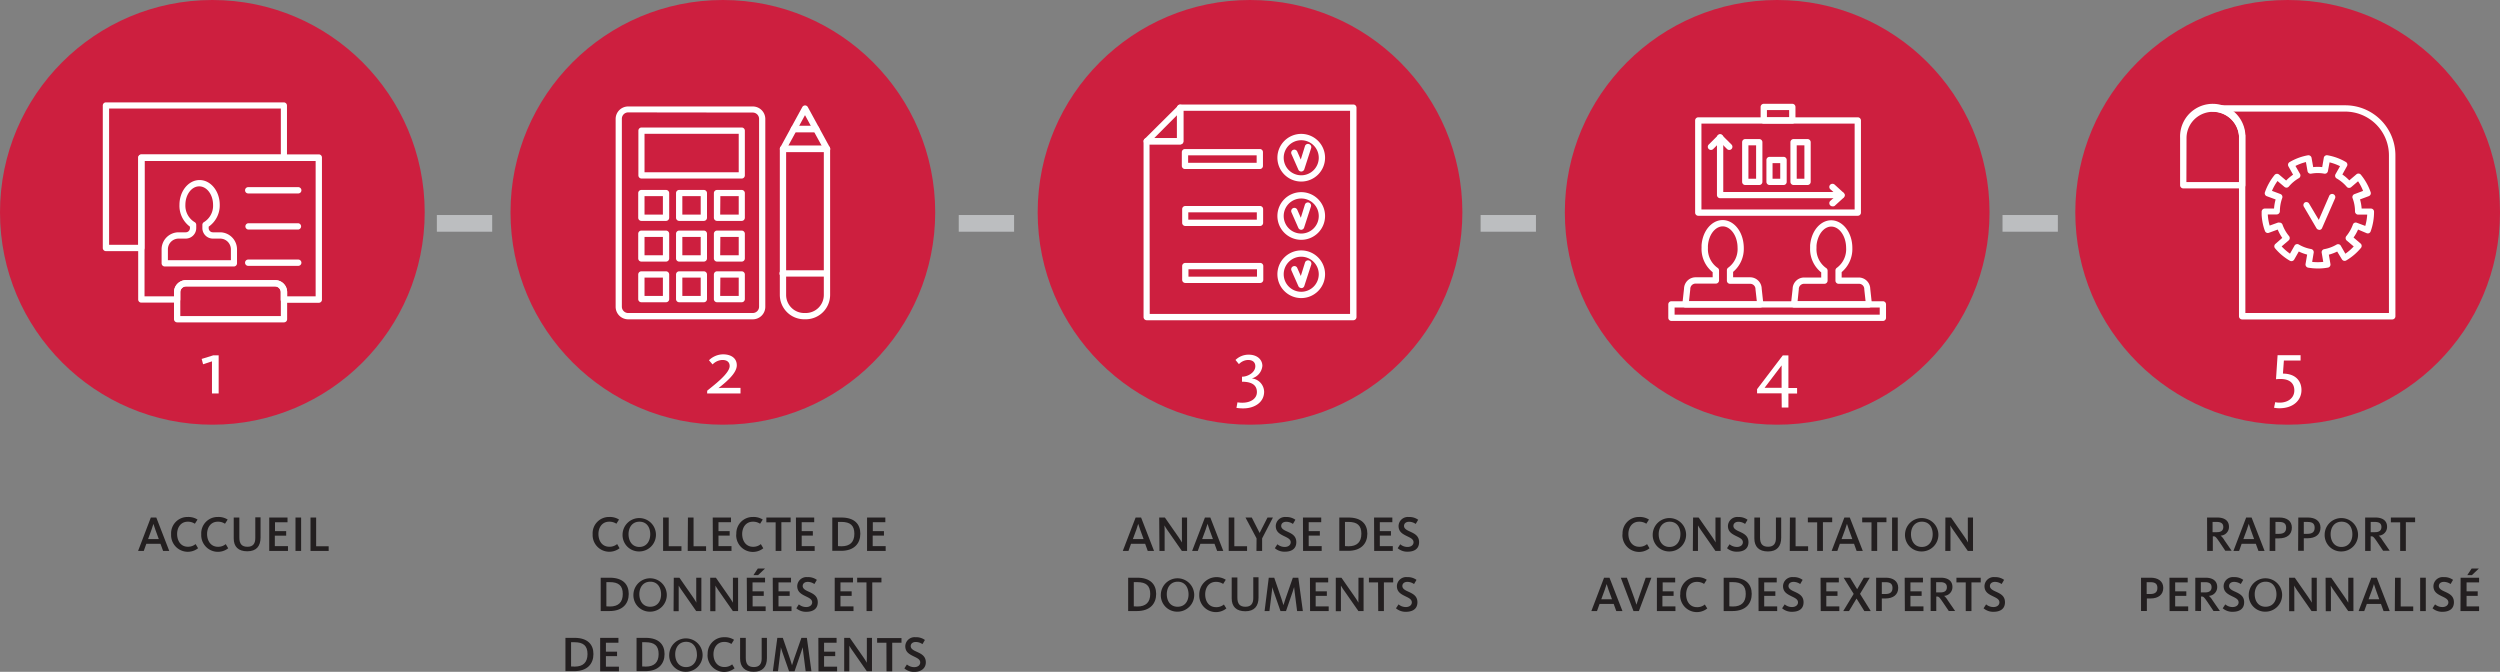 <?xml version="1.0" encoding="UTF-8"?>
<svg xmlns="http://www.w3.org/2000/svg" viewBox="0 0 599.01 160.96">
  <rect x="0" y="0" width="599.01" height="160.96" fill="#808080" stroke="none"/>
  <defs>
    <style>.cls-1{fill:#231f20;}.cls-2{fill:#cd1f3f;}.cls-3{fill:#fff;}.cls-4{fill:#bcbec0;}</style>
  </defs>
  <title>Stress-Test-Process-FR</title>
  <g id="Layer_2" data-name="Layer 2">
    <g id="Layer_1-2" data-name="Layer 1">
      <path class="cls-1" d="M36.14,124h1.31l3.1,8H39.08l-.63-1.71H35.06L34.45,132H33.09Zm1.91,5.17-.83-2.27c-.24-.68-.36-1.11-.46-1.38h0c-.09.28-.22.75-.45,1.38l-.83,2.27Z"></path>
      <path class="cls-1" d="M41,128a3.92,3.92,0,0,1,4-4.13,4.08,4.08,0,0,1,2.33.62l-.64,1A3,3,0,0,0,45,125c-1.68,0-2.56,1.37-2.56,2.95S43.28,131,45,131a2.82,2.82,0,0,0,1.87-.64l.59,1A4,4,0,0,1,41,128Z"></path>
      <path class="cls-1" d="M48.22,128a3.92,3.92,0,0,1,4-4.13,4,4,0,0,1,2.33.62l-.64,1a3,3,0,0,0-1.72-.49c-1.68,0-2.57,1.37-2.57,2.95s.85,3.06,2.6,3.06a2.8,2.8,0,0,0,1.87-.64l.59,1A4,4,0,0,1,48.22,128Z"></path>
      <path class="cls-1" d="M56,129v-5h1.35v4.81c0,1.49.58,2.2,1.95,2.2s1.87-.82,1.87-2.06v-5h1.26v4.84c0,2.07-1,3.3-3.17,3.3S56,131,56,129Z"></path>
      <path class="cls-1" d="M64.51,124h4.38v1.13h-3v2.14h2.68v1.08H65.85v2.51H69V132H64.51Z"></path>
      <path class="cls-1" d="M70.8,124h1.35v8H70.8Z"></path>
      <path class="cls-1" d="M74.4,124h1.35v6.89h3V132H74.4Z"></path>
      <path class="cls-1" d="M142,128a3.91,3.91,0,0,1,4-4.13,4,4,0,0,1,2.32.62l-.63,1a3,3,0,0,0-1.73-.49c-1.68,0-2.57,1.37-2.57,2.95S144.22,131,146,131a2.84,2.84,0,0,0,1.87-.64l.58,1A4,4,0,0,1,142,128Z"></path>
      <path class="cls-1" d="M149.17,128a4,4,0,1,1,4.05,4.13A3.93,3.93,0,0,1,149.17,128Zm6.63,0c0-1.63-.84-3-2.58-3s-2.62,1.38-2.62,3,.86,3.05,2.59,3.05S155.8,129.65,155.8,128Z"></path>
      <path class="cls-1" d="M158.88,124h1.35v6.88h3.05V132h-4.4Z"></path>
      <path class="cls-1" d="M164.83,124h1.35v6.88h3V132h-4.4Z"></path>
      <path class="cls-1" d="M170.77,124h4.38v1.12h-3v2.14h2.68v1.08h-2.68v2.52h3.12V132h-4.46Z"></path>
      <path class="cls-1" d="M176.43,128a3.92,3.92,0,0,1,4-4.13,4.05,4.05,0,0,1,2.33.62l-.64,1a3,3,0,0,0-1.72-.49c-1.68,0-2.57,1.37-2.57,2.95s.85,3.06,2.6,3.06a2.8,2.8,0,0,0,1.87-.64l.59,1a4,4,0,0,1-6.49-3.32Z"></path>
      <path class="cls-1" d="M185.85,125.15h-2.23V124h5.82v1.12h-2.22V132h-1.37Z"></path>
      <path class="cls-1" d="M190.71,124h4.38v1.12h-3v2.14h2.67v1.08h-2.67v2.52h3.11V132h-4.46Z"></path>
      <path class="cls-1" d="M199.42,124h2.17c3.15,0,4.55,1.58,4.55,3.88s-1.43,4.1-4.61,4.1h-2.11Zm2.22,6.89c2,0,3.07-1,3.07-3s-1-2.84-3.13-2.84h-.8v5.8Z"></path>
      <path class="cls-1" d="M207.75,124h4.38v1.12h-3v2.14h2.67v1.08H209.1v2.52h3.11V132h-4.46Z"></path>
      <path class="cls-1" d="M143.93,138.42h2.17c3.14,0,4.55,1.59,4.55,3.89s-1.43,4.1-4.61,4.1h-2.11Zm2.22,6.9c2,0,3.07-1,3.07-3s-1-2.84-3.13-2.84h-.8v5.8Z"></path>
      <path class="cls-1" d="M151.77,142.43a4,4,0,1,1,4,4.13A3.93,3.93,0,0,1,151.77,142.43Zm6.63,0c0-1.63-.84-3.05-2.58-3.05s-2.63,1.38-2.63,3,.87,3,2.59,3S158.4,144.05,158.4,142.43Z"></path>
      <path class="cls-1" d="M161.44,138.42h1.35l3.28,4.71c.43.62.69,1.09.8,1.27h0a10.64,10.64,0,0,1-.05-1.18v-4.8h1.23v8h-1.24l-3.48-5c-.35-.48-.59-.92-.71-1.11h0c0,.12,0,.52,0,1v5.14h-1.23Z"></path>
      <path class="cls-1" d="M170.17,138.42h1.36l3.27,4.71c.44.62.7,1.09.81,1.27h0c0-.13,0-.58,0-1.18v-4.8h1.24v8h-1.25l-3.48-5c-.34-.48-.58-.92-.7-1.11h0c0,.12,0,.52,0,1v5.14h-1.24Z"></path>
      <path class="cls-1" d="M178.93,138.42h4.38v1.13h-3v2.14H183v1.08h-2.67v2.52h3.12v1.12h-4.47Zm2.64-2.19h1.73l-1.66,1.57h-1.11Z"></path>
      <path class="cls-1" d="M185.15,138.42h4.38v1.13h-3v2.14h2.68v1.08h-2.68v2.52h3.12v1.12h-4.46Z"></path>
      <path class="cls-1" d="M190.8,145.75l.61-.94a2.73,2.73,0,0,0,1.77.64c.88,0,1.42-.51,1.42-1.11,0-.83-.87-1.12-1.79-1.59s-1.79-1-1.79-2.33a2.23,2.23,0,0,1,2.47-2.14,3.51,3.51,0,0,1,2.23.66l-.59,1a2.8,2.8,0,0,0-1.59-.52c-.72,0-1.21.38-1.21,1s.63,1,1.45,1.35c1.05.49,2.16,1,2.16,2.54s-1.08,2.28-2.76,2.28A3.54,3.54,0,0,1,190.8,145.75Z"></path>
      <path class="cls-1" d="M200,138.42h4.38v1.13h-3v2.14h2.68v1.08h-2.68v2.52h3.12v1.12H200Z"></path>
      <path class="cls-1" d="M207.61,139.55h-2.23v-1.13h5.82v1.13H209v6.86h-1.37Z"></path>
      <path class="cls-1" d="M135.48,152.83h2.17c3.14,0,4.54,1.58,4.54,3.88s-1.42,4.1-4.6,4.1h-2.11Zm2.22,6.89c2,0,3.07-1,3.07-3s-1-2.84-3.13-2.84h-.81v5.8Z"></path>
      <path class="cls-1" d="M143.8,152.83h4.38V154h-3v2.14h2.67v1.08h-2.67v2.52h3.12v1.12H143.8Z"></path>
      <path class="cls-1" d="M152.52,152.83h2.17c3.14,0,4.54,1.58,4.54,3.88s-1.42,4.1-4.6,4.1h-2.11Zm2.21,6.89c2,0,3.08-1,3.08-3s-1-2.84-3.14-2.84h-.8v5.8Z"></path>
      <path class="cls-1" d="M160.35,156.83a4,4,0,1,1,4.06,4.13A3.93,3.93,0,0,1,160.35,156.83Zm6.63,0c0-1.63-.84-3.05-2.57-3.05s-2.63,1.38-2.63,3,.86,3.06,2.59,3.06S167,158.45,167,156.83Z"></path>
      <path class="cls-1" d="M169.56,156.81a3.91,3.91,0,0,1,4-4.13,4,4,0,0,1,2.32.62l-.63,1a3,3,0,0,0-1.73-.49c-1.68,0-2.57,1.37-2.57,2.95s.85,3.06,2.61,3.06a2.82,2.82,0,0,0,1.87-.64l.58.95a4,4,0,0,1-6.48-3.32Z"></path>
      <path class="cls-1" d="M177.33,157.77v-4.94h1.36v4.8c0,1.49.57,2.2,1.94,2.2s1.87-.82,1.87-2.06v-4.94h1.26v4.83c0,2.07-1,3.3-3.17,3.3S177.33,159.76,177.33,157.77Z"></path>
      <path class="cls-1" d="M186.25,152.83h1.31l1.77,5.15c.2.61.35,1.09.44,1.42h0c.09-.31.24-.81.45-1.42l1.8-5.15h1.31l1.09,8h-1.38l-.59-4.61c-.07-.58-.12-.95-.13-1.14h0c-.06.21-.17.6-.35,1.12l-1.59,4.63h-1.32l-1.62-4.63c-.17-.51-.29-.91-.36-1.12h0c0,.22,0,.62-.1,1.16l-.57,4.59h-1.23Z"></path>
      <path class="cls-1" d="M196.08,152.83h4.37V154h-3v2.14h2.67v1.08h-2.67v2.52h3.12v1.12h-4.46Z"></path>
      <path class="cls-1" d="M202.27,152.83h1.35l3.28,4.7c.43.62.69,1.09.8,1.27h0a10.64,10.64,0,0,1,0-1.18v-4.79h1.23v8h-1.24l-3.48-5c-.35-.48-.59-.92-.71-1.11h0c0,.12,0,.52,0,1v5.14h-1.23Z"></path>
      <path class="cls-1" d="M212.39,154h-2.23v-1.12H216V154h-2.22v6.86h-1.37Z"></path>
      <path class="cls-1" d="M216.69,160.15l.61-.94a2.73,2.73,0,0,0,1.77.64c.88,0,1.42-.51,1.42-1.11,0-.83-.87-1.12-1.8-1.59s-1.78-1-1.78-2.33a2.23,2.23,0,0,1,2.47-2.14,3.51,3.51,0,0,1,2.23.66l-.59,1a2.8,2.8,0,0,0-1.59-.52c-.72,0-1.22.38-1.22,1s.64,1,1.46,1.35c1.05.49,2.16,1,2.16,2.54,0,1.36-1.08,2.28-2.76,2.28A3.54,3.54,0,0,1,216.69,160.15Z"></path>
      <path class="cls-1" d="M272.1,124h1.31l3.1,8H275l-.62-1.71H271l-.61,1.71h-1.36Zm1.91,5.16-.83-2.27c-.24-.68-.36-1.11-.46-1.38h0c-.08.28-.22.75-.44,1.38l-.84,2.27Z"></path>
      <path class="cls-1" d="M277.75,124h1.36l3.27,4.7c.43.62.7,1.09.81,1.27h0c0-.13,0-.58,0-1.18V124h1.24v8h-1.25l-3.48-5c-.34-.48-.59-.92-.7-1.11h0c0,.12.05.52.05,1V132h-1.24Z"></path>
      <path class="cls-1" d="M288.71,124H290l3.1,8h-1.47L291,130.3h-3.39L287,132h-1.36Zm1.91,5.16-.83-2.27c-.24-.68-.36-1.11-.46-1.38h0c-.09.28-.22.75-.45,1.38l-.84,2.27Z"></path>
      <path class="cls-1" d="M294.4,124h1.35v6.88h3.05V132h-4.4Z"></path>
      <path class="cls-1" d="M301.08,129l-2.66-5h1.51l1.88,3.7h0l1.89-3.7H305l-2.59,5v3h-1.36Z"></path>
      <path class="cls-1" d="M305.46,131.35l.61-.94a2.73,2.73,0,0,0,1.77.64c.88,0,1.42-.51,1.42-1.11,0-.83-.87-1.12-1.8-1.59s-1.78-1-1.78-2.33a2.23,2.23,0,0,1,2.47-2.14,3.54,3.54,0,0,1,2.23.66l-.59,1a2.8,2.8,0,0,0-1.59-.52c-.72,0-1.22.38-1.22,1s.64,1,1.46,1.35c1.05.49,2.16,1,2.16,2.54s-1.08,2.28-2.76,2.28A3.54,3.54,0,0,1,305.46,131.35Z"></path>
      <path class="cls-1" d="M312.19,124h4.38v1.12h-3v2.14h2.67v1.08h-2.67v2.52h3.11V132h-4.46Z"></path>
      <path class="cls-1" d="M320.9,124h2.18c3.14,0,4.54,1.58,4.54,3.88s-1.43,4.1-4.6,4.1H320.9Zm2.22,6.89c2,0,3.07-1,3.07-3s-1-2.84-3.13-2.84h-.8v5.8Z"></path>
      <path class="cls-1" d="M329.23,124h4.38v1.12h-3v2.14h2.67v1.08h-2.67v2.52h3.11V132h-4.46Z"></path>
      <path class="cls-1" d="M334.89,131.35l.61-.94a2.69,2.69,0,0,0,1.76.64c.89,0,1.43-.51,1.43-1.11,0-.83-.88-1.12-1.8-1.59s-1.79-1-1.79-2.33a2.23,2.23,0,0,1,2.47-2.14,3.51,3.51,0,0,1,2.23.66l-.59,1a2.78,2.78,0,0,0-1.59-.52c-.72,0-1.21.38-1.21,1s.63,1,1.45,1.35c1.05.49,2.16,1,2.16,2.54s-1.08,2.28-2.76,2.28A3.51,3.51,0,0,1,334.89,131.35Z"></path>
      <path class="cls-1" d="M270.31,138.42h2.17c3.14,0,4.54,1.59,4.54,3.89s-1.42,4.1-4.6,4.1h-2.11Zm2.22,6.9c2,0,3.07-1,3.07-3s-1-2.84-3.13-2.84h-.81v5.8Z"></path>
      <path class="cls-1" d="M278.14,142.43a4,4,0,1,1,4.06,4.13A3.93,3.93,0,0,1,278.14,142.43Zm6.64,0c0-1.63-.84-3.05-2.58-3.05s-2.63,1.38-2.63,3,.86,3,2.59,3S284.78,144.05,284.78,142.43Z"></path>
      <path class="cls-1" d="M287.35,142.41a4.15,4.15,0,0,1,6.35-3.5l-.63,1a3,3,0,0,0-1.73-.49c-1.68,0-2.57,1.37-2.57,3s.86,3.06,2.61,3.06a2.82,2.82,0,0,0,1.87-.64l.59.95a4,4,0,0,1-6.49-3.32Z"></path>
      <path class="cls-1" d="M295.12,143.37v-5h1.36v4.81c0,1.49.57,2.2,1.94,2.2s1.87-.82,1.87-2.06v-5h1.26v4.84c0,2.07-1,3.3-3.16,3.3S295.12,145.36,295.12,143.37Z"></path>
      <path class="cls-1" d="M304,138.42h1.31l1.77,5.16c.2.61.35,1.09.44,1.42h0c.1-.31.24-.81.45-1.42l1.8-5.16h1.31l1.09,8h-1.38l-.59-4.62c-.07-.57-.11-.94-.13-1.13h0c-.06.21-.17.6-.35,1.12l-1.59,4.63h-1.32l-1.62-4.63c-.17-.51-.29-.91-.36-1.12h0c0,.22,0,.62-.1,1.16l-.57,4.59H303Z"></path>
      <path class="cls-1" d="M313.87,138.42h4.37v1.13h-3v2.14h2.68v1.08h-2.68v2.52h3.12v1.12h-4.46Z"></path>
      <path class="cls-1" d="M320.06,138.42h1.35l3.28,4.71c.43.62.69,1.09.8,1.27h0a10.64,10.64,0,0,1,0-1.18v-4.8h1.23v8h-1.24l-3.48-5c-.35-.48-.59-.92-.71-1.11h0c0,.12,0,.52,0,1v5.14h-1.23Z"></path>
      <path class="cls-1" d="M330.19,139.55H328v-1.13h5.81v1.13h-2.22v6.86h-1.36Z"></path>
      <path class="cls-1" d="M334.48,145.75l.62-.94a2.67,2.67,0,0,0,1.76.64c.89,0,1.42-.51,1.42-1.11,0-.83-.87-1.12-1.79-1.59s-1.79-1-1.79-2.33a2.23,2.23,0,0,1,2.47-2.14,3.51,3.51,0,0,1,2.23.66l-.59,1a2.8,2.8,0,0,0-1.59-.52c-.72,0-1.21.38-1.21,1s.63,1,1.45,1.35c1.05.49,2.16,1,2.16,2.54s-1.08,2.28-2.76,2.28A3.54,3.54,0,0,1,334.48,145.75Z"></path>
      <path class="cls-1" d="M388.77,128a3.92,3.92,0,0,1,4-4.13,4.05,4.05,0,0,1,2.33.62l-.64,1a3,3,0,0,0-1.73-.49c-1.67,0-2.56,1.37-2.56,2.95s.85,3.06,2.6,3.06a2.82,2.82,0,0,0,1.87-.64l.59,1a4,4,0,0,1-6.49-3.32Z"></path>
      <path class="cls-1" d="M396,128a4,4,0,1,1,4.06,4.13A3.93,3.93,0,0,1,396,128Zm6.64,0c0-1.63-.84-3-2.58-3s-2.63,1.38-2.63,3,.86,3.05,2.59,3.05S402.63,129.65,402.63,128Z"></path>
      <path class="cls-1" d="M405.67,124H407l3.28,4.7c.43.62.69,1.09.8,1.27h0c0-.13-.05-.58-.05-1.18V124h1.24v8h-1.25l-3.48-5c-.34-.48-.58-.92-.7-1.11h0c0,.12,0,.52,0,1V132h-1.23Z"></path>
      <path class="cls-1" d="M413.8,131.35l.61-.94a2.73,2.73,0,0,0,1.77.64c.88,0,1.42-.51,1.42-1.11,0-.83-.87-1.12-1.79-1.59s-1.79-1-1.79-2.33a2.23,2.23,0,0,1,2.47-2.14,3.51,3.51,0,0,1,2.23.66l-.59,1a2.8,2.8,0,0,0-1.59-.52c-.72,0-1.21.38-1.21,1s.63,1,1.45,1.35c1.05.49,2.16,1,2.16,2.54s-1.08,2.28-2.76,2.28A3.54,3.54,0,0,1,413.8,131.35Z"></path>
      <path class="cls-1" d="M420.35,129V124h1.36v4.8c0,1.49.57,2.2,1.94,2.2s1.87-.82,1.87-2.06V124h1.26v4.83c0,2.07-1,3.3-3.16,3.3S420.35,131,420.35,129Z"></path>
      <path class="cls-1" d="M428.87,124h1.36v6.88h3V132h-4.4Z"></path>
      <path class="cls-1" d="M435.4,125.15h-2.23V124H439v1.12h-2.22V132H435.4Z"></path>
      <path class="cls-1" d="M441.92,124h1.3l3.11,8h-1.48l-.62-1.71h-3.39l-.61,1.71h-1.36Zm1.9,5.16-.82-2.27c-.24-.68-.36-1.11-.46-1.38h0c-.09.28-.22.75-.45,1.38l-.84,2.27Z"></path>
      <path class="cls-1" d="M448.42,125.15h-2.23V124H452v1.12h-2.22V132h-1.37Z"></path>
      <path class="cls-1" d="M453.35,124h1.36v8h-1.36Z"></path>
      <path class="cls-1" d="M456.45,128a4,4,0,1,1,4.05,4.13A3.93,3.93,0,0,1,456.45,128Zm6.63,0c0-1.63-.84-3-2.58-3s-2.62,1.38-2.62,3,.86,3.05,2.59,3.05S463.08,129.65,463.08,128Z"></path>
      <path class="cls-1" d="M466.12,124h1.36l3.27,4.7c.43.62.7,1.09.8,1.27h0c0-.13-.05-.58-.05-1.18V124h1.24v8h-1.25L468,127c-.35-.48-.59-.92-.71-1.11h0c0,.12.05.52.05,1V132h-1.24Z"></path>
      <path class="cls-1" d="M384.34,138.42h1.3l3.11,8h-1.48l-.62-1.71h-3.39l-.62,1.71h-1.35Zm1.9,5.17-.83-2.27c-.24-.68-.35-1.11-.45-1.38h0c-.09.28-.22.75-.45,1.38l-.84,2.27Z"></path>
      <path class="cls-1" d="M388.35,138.42h1.46l1.85,5.11c.21.63.37,1.18.44,1.36h0c.06-.19.22-.74.44-1.36l1.78-5.11h1.36l-3,8h-1.29Z"></path>
      <path class="cls-1" d="M397,138.42h4.38v1.13h-3v2.14H401v1.08h-2.68v2.52h3.12v1.12H397Z"></path>
      <path class="cls-1" d="M402.61,142.41a3.92,3.92,0,0,1,4-4.13,4,4,0,0,1,2.33.63l-.64,1a3,3,0,0,0-1.72-.49c-1.68,0-2.57,1.37-2.57,3s.85,3.06,2.6,3.06a2.8,2.8,0,0,0,1.87-.64l.59.95a4,4,0,0,1-6.49-3.32Z"></path>
      <path class="cls-1" d="M413,138.42h2.18c3.14,0,4.54,1.59,4.54,3.89s-1.43,4.1-4.61,4.1H413Zm2.22,6.9c2,0,3.07-1,3.07-3s-1-2.84-3.13-2.84h-.8v5.8Z"></path>
      <path class="cls-1" d="M421.33,138.42h4.38v1.13h-3v2.14h2.67v1.08h-2.67v2.52h3.11v1.12h-4.46Z"></path>
      <path class="cls-1" d="M427,145.75l.62-.94a2.69,2.69,0,0,0,1.76.64c.89,0,1.43-.51,1.43-1.11,0-.83-.88-1.12-1.8-1.59s-1.79-1-1.79-2.33a2.23,2.23,0,0,1,2.47-2.14,3.51,3.51,0,0,1,2.23.66l-.59,1a2.8,2.8,0,0,0-1.59-.52c-.72,0-1.21.38-1.21,1s.63,1,1.45,1.35c1.05.49,2.16,1,2.16,2.54s-1.08,2.28-2.76,2.28A3.56,3.56,0,0,1,427,145.75Z"></path>
      <path class="cls-1" d="M436.21,138.42h4.38v1.13h-3v2.14h2.68v1.08h-2.68v2.52h3.12v1.12h-4.46Z"></path>
      <path class="cls-1" d="M444.15,142.3l-2.41-3.88h1.55l1.69,2.76,1.6-2.76H448l-2.33,3.87,2.57,4.12h-1.54l-1.87-3-1.8,3h-1.38Z"></path>
      <path class="cls-1" d="M449.53,138.42h2.34c1.68,0,2.95.8,2.95,2.43s-1.18,2.55-3.11,2.55h-.82v3h-1.36Zm2.2,3.91c1.21,0,1.72-.49,1.72-1.45s-.48-1.39-1.69-1.39h-.87v2.84Z"></path>
      <path class="cls-1" d="M456.37,138.42h4.38v1.13h-3v2.14h2.68v1.08h-2.68v2.52h3.12v1.12h-4.46Z"></path>
      <path class="cls-1" d="M462.59,138.42H465c1.78,0,2.81.8,2.81,2.22a2.09,2.09,0,0,1-2,2.13v0a4,4,0,0,1,.89,1.08l1.75,2.54h-1.52l-1.53-2.26c-.76-1.11-.89-1.2-1.35-1.2h-.11v3.46h-1.35Zm2.4,3.52c1,0,1.49-.44,1.49-1.24s-.49-1.21-1.57-1.21h-1v2.45Z"></path>
      <path class="cls-1" d="M471,139.55h-2.23v-1.13h5.82v1.13h-2.22v6.86H471Z"></path>
      <path class="cls-1" d="M475.27,145.75l.61-.94a2.73,2.73,0,0,0,1.77.64c.88,0,1.42-.51,1.42-1.11,0-.83-.87-1.12-1.8-1.59s-1.78-1-1.78-2.33a2.23,2.23,0,0,1,2.47-2.14,3.54,3.54,0,0,1,2.23.66l-.59,1a2.83,2.83,0,0,0-1.59-.52c-.72,0-1.22.38-1.22,1s.64,1,1.46,1.35c1.05.49,2.15,1,2.15,2.54s-1.08,2.28-2.75,2.28A3.54,3.54,0,0,1,475.27,145.75Z"></path>
      <path class="cls-1" d="M528.82,124h2.44c1.78,0,2.81.79,2.81,2.21a2.08,2.08,0,0,1-2,2.13v0a4,4,0,0,1,.89,1.08l1.75,2.54h-1.52l-1.52-2.26c-.77-1.11-.9-1.2-1.36-1.2h-.11V132h-1.35Zm2.4,3.51c1,0,1.49-.44,1.49-1.24s-.49-1.21-1.57-1.21h-1v2.45Z"></path>
      <path class="cls-1" d="M538.19,124h1.3l3.11,8h-1.47l-.63-1.71h-3.39L536.5,132h-1.36Zm1.9,5.16-.82-2.27c-.24-.68-.36-1.11-.46-1.38h0c-.09.28-.22.75-.45,1.38l-.84,2.27Z"></path>
      <path class="cls-1" d="M543.85,124h2.34c1.68,0,2.95.79,2.95,2.42S548,129,546,129h-.83v3h-1.36Zm2.2,3.91c1.21,0,1.72-.5,1.72-1.46s-.48-1.39-1.69-1.39h-.87v2.85Z"></path>
      <path class="cls-1" d="M550.68,124H553c1.68,0,3,.79,3,2.42s-1.18,2.55-3.11,2.55H552v3h-1.36Zm2.19,3.91c1.22,0,1.73-.5,1.73-1.46s-.48-1.39-1.69-1.39H552v2.85Z"></path>
      <path class="cls-1" d="M557,128a4,4,0,1,1,4.06,4.13A3.93,3.93,0,0,1,557,128Zm6.64,0c0-1.63-.84-3-2.58-3s-2.63,1.38-2.63,3,.86,3.05,2.59,3.05S563.64,129.65,563.64,128Z"></path>
      <path class="cls-1" d="M566.7,124h2.45c1.77,0,2.8.79,2.8,2.21a2.08,2.08,0,0,1-2,2.13v0a4,4,0,0,1,.88,1.08l1.75,2.54H571l-1.52-2.26c-.77-1.11-.9-1.2-1.36-1.2h-.1V132H566.7Zm2.4,3.51c1,0,1.5-.44,1.5-1.24s-.49-1.21-1.57-1.21h-1v2.45Z"></path>
      <path class="cls-1" d="M575.09,125.15h-2.23V124h5.81v1.12h-2.22V132h-1.36Z"></path>
      <path class="cls-1" d="M513,138.42h2.33c1.68,0,3,.8,3,2.43s-1.17,2.55-3.1,2.55h-.83v3H513Zm2.19,3.91c1.21,0,1.73-.49,1.73-1.45s-.48-1.39-1.69-1.39h-.88v2.84Z"></path>
      <path class="cls-1" d="M519.81,138.42h4.37v1.13h-3v2.14h2.67v1.08h-2.67v2.52h3.12v1.12h-4.46Z"></path>
      <path class="cls-1" d="M526,138.42h2.45c1.77,0,2.8.8,2.8,2.22a2.09,2.09,0,0,1-2,2.13v0a4.16,4.16,0,0,1,.89,1.08l1.75,2.54h-1.53l-1.52-2.26c-.77-1.11-.9-1.2-1.36-1.2h-.1v3.46H526Zm2.4,3.52c1,0,1.5-.44,1.5-1.24s-.49-1.21-1.57-1.21h-1v2.45Z"></path>
      <path class="cls-1" d="M532.57,145.75l.62-.94a2.67,2.67,0,0,0,1.76.64c.89,0,1.43-.51,1.43-1.11,0-.83-.88-1.12-1.8-1.59s-1.79-1-1.79-2.33a2.23,2.23,0,0,1,2.47-2.14,3.51,3.51,0,0,1,2.23.66l-.59,1a2.8,2.8,0,0,0-1.59-.52c-.72,0-1.21.38-1.21,1s.63,1,1.45,1.35c1.05.49,2.16,1,2.16,2.54s-1.08,2.28-2.76,2.28A3.56,3.56,0,0,1,532.57,145.75Z"></path>
      <path class="cls-1" d="M538.81,142.43a4,4,0,1,1,4.06,4.13A3.93,3.93,0,0,1,538.81,142.43Zm6.64,0c0-1.63-.84-3.05-2.58-3.05s-2.63,1.38-2.63,3,.86,3,2.59,3S545.45,144.05,545.45,142.43Z"></path>
      <path class="cls-1" d="M548.48,138.42h1.36l3.27,4.71c.44.62.7,1.09.81,1.27h0c0-.13-.05-.58-.05-1.18v-4.8h1.24v8h-1.25l-3.48-5c-.34-.48-.58-.92-.7-1.11h0c0,.12.05.52.05,1v5.14h-1.24Z"></path>
      <path class="cls-1" d="M557.22,138.42h1.36l3.27,4.71c.43.62.7,1.09.8,1.27h0c0-.13,0-.58,0-1.18v-4.8h1.24v8h-1.25l-3.48-5c-.35-.48-.59-.92-.71-1.11h0c0,.12.05.52.05,1v5.14h-1.24Z"></path>
      <path class="cls-1" d="M568.18,138.42h1.3l3.11,8h-1.48l-.62-1.71H567.1l-.62,1.71h-1.35Zm1.9,5.17-.82-2.27c-.24-.68-.37-1.11-.46-1.38h0c-.08.28-.21.75-.44,1.38l-.84,2.27Z"></path>
      <path class="cls-1" d="M573.86,138.42h1.36v6.89h3v1.1h-4.41Z"></path>
      <path class="cls-1" d="M579.88,138.42h1.35v8h-1.35Z"></path>
      <path class="cls-1" d="M582.84,145.75l.61-.94a2.73,2.73,0,0,0,1.77.64c.88,0,1.42-.51,1.42-1.11,0-.83-.87-1.12-1.8-1.59s-1.78-1-1.78-2.33a2.23,2.23,0,0,1,2.47-2.14,3.54,3.54,0,0,1,2.23.66l-.59,1a2.84,2.84,0,0,0-1.6-.52c-.72,0-1.21.38-1.21,1s.64,1,1.45,1.35c1.06.49,2.16,1,2.16,2.54s-1.08,2.28-2.75,2.28A3.54,3.54,0,0,1,582.84,145.75Z"></path>
      <path class="cls-1" d="M589.57,138.42H594v1.13h-3v2.14h2.67v1.08h-2.67v2.52H594v1.12h-4.46Zm2.64-2.19h1.73l-1.66,1.57h-1.11Z"></path>
      <circle class="cls-2" cx="173.2" cy="50.88" r="50.88"></circle>
      <circle class="cls-2" cx="299.51" cy="50.88" r="50.88"></circle>
      <circle class="cls-2" cx="425.82" cy="50.88" r="50.88"></circle>
      <circle class="cls-2" cx="548.13" cy="50.88" r="50.88"></circle>
      <path class="cls-3" d="M180.37,76.51H150.51a3,3,0,0,1-3-3v-45a3,3,0,0,1,3-3h29.86a3,3,0,0,1,3,3v45A3,3,0,0,1,180.37,76.51ZM150.51,26.93A1.52,1.52,0,0,0,149,28.44v45A1.52,1.52,0,0,0,150.51,75h29.86a1.52,1.52,0,0,0,1.51-1.52v-45a1.52,1.52,0,0,0-1.51-1.51Z"></path>
      <path class="cls-3" d="M177.71,42.78h-24a.76.76,0,0,1-.75-.75V31.31a.76.76,0,0,1,.75-.76h24a.76.76,0,0,1,.76.76V42A.76.76,0,0,1,177.71,42.78Zm-23.28-1.51H177V32.06H154.43Z"></path>
      <path class="cls-3" d="M159.58,52.93h-5.91a.76.76,0,0,1-.75-.76v-5.9a.76.76,0,0,1,.75-.76h5.91a.76.76,0,0,1,.76.76v5.9A.76.76,0,0,1,159.58,52.93Zm-5.15-1.51h4.4V47h-4.4Z"></path>
      <path class="cls-3" d="M168.65,52.93h-5.91a.76.76,0,0,1-.76-.76v-5.9a.76.76,0,0,1,.76-.76h5.91a.76.76,0,0,1,.75.76v5.9A.76.76,0,0,1,168.65,52.93Zm-5.16-1.51h4.4V47h-4.4Z"></path>
      <path class="cls-3" d="M177.71,52.93H171.8a.76.76,0,0,1-.75-.76v-5.9a.76.76,0,0,1,.75-.76h5.91a.76.76,0,0,1,.76.76v5.9A.76.76,0,0,1,177.71,52.93Zm-5.15-1.51H177V47h-4.4Z"></path>
      <path class="cls-3" d="M159.58,62.68h-5.91a.76.76,0,0,1-.75-.76V56a.76.76,0,0,1,.75-.75h5.91a.76.76,0,0,1,.76.75v5.91A.76.76,0,0,1,159.58,62.68Zm-5.15-1.51h4.4v-4.4h-4.4Z"></path>
      <path class="cls-3" d="M168.65,62.68h-5.91a.76.76,0,0,1-.76-.76V56a.76.76,0,0,1,.76-.75h5.91a.76.76,0,0,1,.75.75v5.91A.76.76,0,0,1,168.65,62.68Zm-5.16-1.51h4.4v-4.4h-4.4Z"></path>
      <path class="cls-3" d="M177.71,62.68H171.8a.76.76,0,0,1-.75-.76V56a.76.76,0,0,1,.75-.75h5.91a.76.76,0,0,1,.76.75v5.91A.76.76,0,0,1,177.71,62.68Zm-5.15-1.51H177v-4.4h-4.4Z"></path>
      <path class="cls-3" d="M159.58,72.42h-5.91a.75.75,0,0,1-.75-.75V65.76a.76.76,0,0,1,.75-.75h5.91a.76.76,0,0,1,.76.75v5.91A.75.75,0,0,1,159.58,72.42Zm-5.15-1.51h4.4V66.52h-4.4Z"></path>
      <path class="cls-3" d="M168.65,72.42h-5.91a.75.75,0,0,1-.76-.75V65.76a.76.76,0,0,1,.76-.75h5.91a.76.76,0,0,1,.75.75v5.91A.75.75,0,0,1,168.65,72.42Zm-5.16-1.51h4.4V66.52h-4.4Z"></path>
      <path class="cls-3" d="M177.71,72.42H171.8a.75.75,0,0,1-.75-.75V65.76a.76.76,0,0,1,.75-.75h5.91a.76.76,0,0,1,.76.75v5.91A.75.75,0,0,1,177.71,72.42Zm-5.15-1.51H177V66.52h-4.4Z"></path>
      <path class="cls-3" d="M193.07,76.5h-.39a5.84,5.84,0,0,1-5.83-5.83v-35a.76.76,0,0,1,.76-.76h10.54a.75.75,0,0,1,.75.76v35A5.84,5.84,0,0,1,193.07,76.5Zm-4.71-40.07V70.67A4.33,4.33,0,0,0,192.68,75h.39a4.33,4.33,0,0,0,4.32-4.32V36.43Z"></path>
      <path class="cls-3" d="M198.15,66.27H187.61a.76.76,0,1,1,0-1.51h10.54a.76.76,0,0,1,0,1.51Z"></path>
      <path class="cls-3" d="M195.55,31.67h-5.34a.74.74,0,0,1-.65-.37.77.77,0,0,1,0-.75l2.67-4.89a.76.76,0,0,1,.67-.4h0a.75.75,0,0,1,.66.4l2.67,4.89a.75.75,0,0,1-.66,1.12Zm-4.07-1.51h2.8l-1.4-2.57Z"></path>
      <path class="cls-3" d="M198.15,36.43H187.61a.74.74,0,0,1-.65-.37.75.75,0,0,1,0-.74l2.6-4.77a.77.77,0,0,1,.67-.39h5.34a.76.76,0,0,1,.66.39l2.6,4.77a.75.75,0,0,1,0,.74A.77.77,0,0,1,198.15,36.43Zm-9.27-1.51h8l-1.78-3.25h-4.45Z"></path>
      <path class="cls-3" d="M311.78,43.5a5.71,5.71,0,1,1,5.71-5.7A5.71,5.71,0,0,1,311.78,43.5Zm0-9.9a4.2,4.2,0,1,0,4.2,4.2A4.21,4.21,0,0,0,311.78,33.6Z"></path>
      <path class="cls-3" d="M324.28,76.73H274.73A.76.76,0,0,1,274,76V33.84a.75.75,0,0,1,.76-.75H282v-7.3a.76.76,0,0,1,.76-.75h41.5a.76.76,0,0,1,.76.75V76A.76.76,0,0,1,324.28,76.73Zm-48.8-1.51h48V26.55h-40v7.29a.76.76,0,0,1-.75.76h-7.3Z"></path>
      <path class="cls-3" d="M282.78,34.6h-8a.76.76,0,0,1-.7-.47.75.75,0,0,1,.16-.82l8.05-8a.75.75,0,0,1,.83-.16.74.74,0,0,1,.46.69v8.05A.76.76,0,0,1,282.78,34.6Zm-6.23-1.51H282V27.62Z"></path>
      <path class="cls-3" d="M311.78,41.1a.76.76,0,0,1-.69-.45l-1.65-3.74a.75.75,0,0,1,1.38-.61l.85,1.93,1-3.21a.75.75,0,0,1,1-.49.76.76,0,0,1,.49.95l-1.65,5.1a.78.78,0,0,1-.68.52Z"></path>
      <path class="cls-3" d="M311.78,57.46a5.71,5.71,0,1,1,5.71-5.71A5.71,5.71,0,0,1,311.78,57.46Zm0-9.9a4.2,4.2,0,1,0,4.2,4.19A4.2,4.2,0,0,0,311.78,47.56Z"></path>
      <path class="cls-3" d="M311.78,55.06a.76.76,0,0,1-.69-.45l-1.65-3.74a.76.76,0,0,1,.39-1,.75.75,0,0,1,1,.39l.85,1.92,1-3.21a.76.76,0,0,1,1.44.47l-1.65,5.09a.77.77,0,0,1-.68.53Z"></path>
      <path class="cls-3" d="M311.78,71.42a5.71,5.71,0,1,1,5.71-5.71A5.71,5.71,0,0,1,311.78,71.42Zm0-9.91a4.2,4.2,0,1,0,4.2,4.2A4.21,4.21,0,0,0,311.78,61.51Z"></path>
      <path class="cls-3" d="M311.78,69a.74.74,0,0,1-.69-.45l-1.65-3.73a.76.76,0,0,1,.39-1,.74.74,0,0,1,1,.39l.85,1.92,1-3.21a.76.76,0,0,1,1-.49.77.77,0,0,1,.49,1l-1.65,5.09a.75.75,0,0,1-.68.52Z"></path>
      <path class="cls-3" d="M301.86,40.5H283.92a.76.76,0,0,1-.75-.75V36.46a.75.75,0,0,1,.75-.75h17.94a.74.74,0,0,1,.75.75v3.29A.75.75,0,0,1,301.86,40.5ZM284.68,39H301.1V37.22H284.68Z"></path>
      <path class="cls-3" d="M301.9,54.15H284a.76.76,0,0,1-.75-.75V50.11a.75.75,0,0,1,.75-.75H301.9a.74.74,0,0,1,.75.75V53.4A.75.75,0,0,1,301.9,54.15Zm-17.18-1.51h16.42V50.87H284.72Z"></path>
      <path class="cls-3" d="M301.94,67.8H284a.76.76,0,0,1-.75-.75V63.76A.75.75,0,0,1,284,63h17.94a.74.74,0,0,1,.75.75v3.29A.75.75,0,0,1,301.94,67.8Zm-17.18-1.51h16.42V64.52H284.76Z"></path>
      <path class="cls-3" d="M445.13,51.7H406.92a.75.75,0,0,1-.76-.75V28.87a.76.76,0,0,1,.76-.76h38.21a.76.76,0,0,1,.76.76V51A.75.75,0,0,1,445.13,51.7Zm-37.46-1.51h36.71V29.62H407.67Z"></path>
      <path class="cls-3" d="M421.78,73.69H403.85a.74.74,0,0,1-.56-.26.69.69,0,0,1-.19-.58l.4-3.68a2.78,2.78,0,0,1,2.78-2.73h4.08V65.22a7.12,7.12,0,0,1-2.66-5.85c0-.21,0-.41,0-.62a8.48,8.48,0,0,1,.43-2.13c.82-2.36,2.63-3.89,4.62-3.89s3.8,1.53,4.61,3.89a8.15,8.15,0,0,1,.38,1.64,8.92,8.92,0,0,1,.08,1.11,7.23,7.23,0,0,1-2.56,5.78v1.29h4.07a2.78,2.78,0,0,1,2.78,2.73l.4,3.68a.69.69,0,0,1-.19.58A.74.74,0,0,1,421.78,73.69Zm-17.09-1.51h16.25l-.32-2.88v-.09A1.27,1.27,0,0,0,419.35,68h-4.83a.75.75,0,0,1-.75-.76V64.75a.75.75,0,0,1,.36-.65,5.5,5.5,0,0,0,2.2-4.73,7.59,7.59,0,0,0-.06-.92,7.46,7.46,0,0,0-.31-1.34c-.61-1.74-1.86-2.87-3.19-2.87s-2.59,1.13-3.19,2.87a6.88,6.88,0,0,0-.35,1.75,4.35,4.35,0,0,0,0,.51,5.5,5.5,0,0,0,2.27,4.78.75.75,0,0,1,.39.66v2.38a.76.76,0,0,1-.76.76h-4.83A1.27,1.27,0,0,0,405,69.21v.09Zm17.44-3Z"></path>
      <path class="cls-3" d="M447.79,73.69H429.87a.74.74,0,0,1-.56-.26.72.72,0,0,1-.19-.58l.4-3.63a2.77,2.77,0,0,1,2.77-2.73h4.08V65.27a7.15,7.15,0,0,1-2.66-5.85c0-.21,0-.41,0-.62a8.49,8.49,0,0,1,.44-2.13c.82-2.36,2.63-3.89,4.61-3.89s3.8,1.53,4.62,3.89a8,8,0,0,1,.38,1.64,8.7,8.7,0,0,1,.07,1.11,7.23,7.23,0,0,1-2.56,5.78v1.29h4.08a2.77,2.77,0,0,1,2.77,2.73l.4,3.63a.69.69,0,0,1-.19.58A.74.74,0,0,1,447.79,73.69Zm-17.08-1.51H447l-.31-2.83s0-.06,0-.09A1.26,1.26,0,0,0,445.37,68h-4.83a.76.76,0,0,1-.76-.76V64.8a.77.77,0,0,1,.36-.65,5.5,5.5,0,0,0,2.2-4.73,7.59,7.59,0,0,0-.06-.92,6.69,6.69,0,0,0-.31-1.34c-.6-1.74-1.85-2.87-3.19-2.87s-2.58,1.13-3.18,2.87a6.49,6.49,0,0,0-.36,1.75c0,.17,0,.34,0,.51a5.51,5.51,0,0,0,2.28,4.78.75.75,0,0,1,.38.65v2.39a.76.76,0,0,1-.75.76h-4.84A1.26,1.26,0,0,0,431,69.26a.28.28,0,0,1,0,.09Zm17.43-2.92h0Z"></path>
      <path class="cls-3" d="M451.15,76.9H400.48a.76.76,0,0,1-.75-.76V72.93a.75.75,0,0,1,.75-.75h50.67a.74.74,0,0,1,.75.75v3.21A.75.75,0,0,1,451.15,76.9Zm-49.91-1.51h49.15v-1.7H401.24Z"></path>
      <path class="cls-3" d="M429.44,29.62H422.6a.75.75,0,0,1-.75-.75V25.63a.76.76,0,0,1,.75-.76h6.84a.76.76,0,0,1,.76.76v3.24A.75.75,0,0,1,429.44,29.62Zm-6.08-1.51h5.33V26.38h-5.33Z"></path>
      <path class="cls-3" d="M414.34,35.93a.74.74,0,0,1-.53-.22l-1.66-1.66-1.66,1.66a.77.77,0,0,1-1.07,0,.75.75,0,0,1,0-1.07l2.19-2.19a.75.75,0,0,1,1.07,0l2.2,2.19a.77.77,0,0,1,0,1.07A.75.75,0,0,1,414.34,35.93Z"></path>
      <path class="cls-3" d="M439.06,49.44a.76.76,0,0,1-.56-.26.75.75,0,0,1,.06-1.06l1.56-1.39-1.56-1.38a.75.75,0,0,1-.06-1.06.77.77,0,0,1,1.07-.07l2.19,2a.76.76,0,0,1,0,1.13l-2.19,2A.83.83,0,0,1,439.06,49.44Z"></path>
      <path class="cls-3" d="M421.52,44.33h-3.35a.75.75,0,0,1-.75-.76V34.08a.75.75,0,0,1,.75-.76h3.35a.76.76,0,0,1,.76.76v9.49A.76.76,0,0,1,421.52,44.33Zm-2.59-1.51h1.84v-8h-1.84Z"></path>
      <path class="cls-3" d="M427.31,44.33H424a.76.76,0,0,1-.76-.76V38.34a.76.76,0,0,1,.76-.76h3.35a.75.75,0,0,1,.75.76v5.23A.75.75,0,0,1,427.31,44.33Zm-2.6-1.51h1.84V39.09h-1.84Z"></path>
      <path class="cls-3" d="M433.1,44.33h-3.35a.76.76,0,0,1-.76-.76V34.08a.76.76,0,0,1,.76-.76h3.35a.76.76,0,0,1,.75.76v9.49A.76.76,0,0,1,433.1,44.33Zm-2.6-1.51h1.84v-8H430.5Z"></path>
      <path class="cls-3" d="M441.26,47.49H412.15a.76.76,0,0,1-.76-.76V33a.76.76,0,1,1,1.51,0V46h28.36a.76.76,0,0,1,0,1.51Z"></path>
      <path class="cls-3" d="M555.36,64.33a14,14,0,0,1-2.33-.2.77.77,0,0,1-.61-.88L552.8,61a10.5,10.5,0,0,1-2-.74l-1.11,1.95a.77.77,0,0,1-1,.28,13.41,13.41,0,0,1-3.58-3,.74.74,0,0,1,.09-1.05L546.84,57A10.6,10.6,0,0,1,545.75,55l-2.09.77a.73.73,0,0,1-.58,0,.75.75,0,0,1-.39-.43,10.89,10.89,0,0,1-.33-1,13.81,13.81,0,0,1-.46-2.84v-.13c0-.21,0-.43,0-.64a.76.76,0,0,1,.75-.76h2.22a10.7,10.7,0,0,1,.38-2.18l-2.1-.77a.75.75,0,0,1-.45-1A13.83,13.83,0,0,1,545,41.92a.77.77,0,0,1,1.07-.1l1.7,1.44a10.67,10.67,0,0,1,1.66-1.41l-1.12-2a.75.75,0,0,1,.27-1,13.24,13.24,0,0,1,4.4-1.64.77.77,0,0,1,.57.13.74.74,0,0,1,.31.49l.39,2.21a9.75,9.75,0,0,1,2.16,0l.38-2.22a.7.7,0,0,1,.31-.49.75.75,0,0,1,.56-.13,13.15,13.15,0,0,1,4.41,1.61.74.74,0,0,1,.28,1l-1.11,2a10.15,10.15,0,0,1,1.66,1.41l1.7-1.45a.74.74,0,0,1,.55-.18.72.72,0,0,1,.52.27A13.57,13.57,0,0,1,568,46a.75.75,0,0,1-.44,1l-2.09.78a10.94,10.94,0,0,1,.39,2.19l2.21,0a.75.75,0,0,1,.76.76,13.8,13.8,0,0,1-.81,4.71.78.78,0,0,1-.39.43.78.78,0,0,1-.58,0L565,55a10.22,10.22,0,0,1-1.08,1.91l1.71,1.46a.76.76,0,0,1,.09,1,13.41,13.41,0,0,1-3.58,3.05.76.76,0,0,1-1-.27L560,60.27a10.53,10.53,0,0,1-2,.75l.38,2.23a.74.74,0,0,1-.61.87A13.17,13.17,0,0,1,555.36,64.33ZM554,62.75a12.45,12.45,0,0,0,2.66,0l-.37-2.18a.74.74,0,0,1,.61-.87,9,9,0,0,0,2.94-1.09.76.76,0,0,1,.57-.08.72.72,0,0,1,.46.36l1.09,1.9a11.73,11.73,0,0,0,2-1.74l-1.68-1.42a.77.77,0,0,1-.09-1.06,9.29,9.29,0,0,0,1.57-2.76.72.72,0,0,1,.39-.43.78.78,0,0,1,.58,0l2,.75a12.39,12.39,0,0,0,.46-2.71l-2.16,0a.68.68,0,0,1-.53-.22.72.72,0,0,1-.23-.53,9.09,9.09,0,0,0-.57-3.16.75.75,0,0,1,.45-1l2.05-.77A11.85,11.85,0,0,0,565,43.43l-1.65,1.41a.76.76,0,0,1-.56.18.7.7,0,0,1-.51-.27,9.12,9.12,0,0,0-2.42-2,.75.75,0,0,1-.27-1l1.09-1.93a11.8,11.8,0,0,0-2.51-.92L557.78,41a.8.8,0,0,1-.31.49.77.77,0,0,1-.57.12,8.44,8.44,0,0,0-3.13,0,.75.75,0,0,1-.88-.61l-.38-2.17a11.83,11.83,0,0,0-2.51.93l1.1,1.92a.75.75,0,0,1-.27,1,9.06,9.06,0,0,0-2.4,2,.75.75,0,0,1-.52.28.78.78,0,0,1-.55-.18l-1.66-1.41a12.21,12.21,0,0,0-1.33,2.36l2,.75a.75.75,0,0,1,.45,1,9.37,9.37,0,0,0-.55,3.12.78.78,0,0,1-.75.78h-2.15a12.15,12.15,0,0,0,.39,2.46l.06.21,2-.72a.86.86,0,0,1,.27,0h.1a.76.76,0,0,1,.71.5,9,9,0,0,0,1.55,2.72.75.75,0,0,1-.09,1.06l-1.67,1.43a12.66,12.66,0,0,0,2,1.74l1.08-1.91a.75.75,0,0,1,.46-.36.78.78,0,0,1,.58.08,8.83,8.83,0,0,0,2.94,1.08.76.76,0,0,1,.62.87Z"></path>
      <path class="cls-3" d="M537.22,45.14h-14.1a.76.76,0,0,1-.76-.76V33A7.81,7.81,0,0,1,538,32.41h0c0,.21,0,.42,0,.63V44.38A.76.76,0,0,1,537.22,45.14Zm-13.35-1.51h12.6V33a4.36,4.36,0,0,0,0-.51h0a6.3,6.3,0,0,0-12.57.51Z"></path>
      <path class="cls-3" d="M555.69,55.06a.77.77,0,0,1-.65-.37L552,49.5a.75.75,0,0,1,.26-1,.77.77,0,0,1,1,.27l2.33,3.92,2.49-5.73a.76.76,0,1,1,1.39.61l-3.09,7.07a.73.73,0,0,1-.64.45Z"></path>
      <path class="cls-3" d="M573.14,76.54H537.22a.76.76,0,0,1-.75-.76V32.67a.89.89,0,0,1,0-.14,6.33,6.33,0,0,0-6.27-5.79.74.74,0,0,1-.75-.75.75.75,0,0,1,.75-.76h31.75a12,12,0,0,1,12,12V75.78A.76.76,0,0,1,573.14,76.54ZM538,75h34.4V37.21a10.48,10.48,0,0,0-10.46-10.47H534.76a7.8,7.8,0,0,1,3.17,5.52.64.64,0,0,1,.05.24Z"></path>
      <circle class="cls-2" cx="50.88" cy="50.88" r="50.88"></circle>
      <path class="cls-3" d="M56.07,63.85H39.47a.76.76,0,0,1-.75-.75V59.74a4.09,4.09,0,0,1,4.09-4.08h1.7a1,1,0,0,0,1-1v-.35A6.2,6.2,0,0,1,43,49.07c0-3.27,2.16-5.93,4.82-5.93s4.83,2.66,4.83,5.93A6.2,6.2,0,0,1,50,54.31v.35a1,1,0,0,0,1,1h1.7a4.09,4.09,0,0,1,4.09,4.08V63.1A.76.76,0,0,1,56.07,63.85ZM40.23,62.34H55.32v-2.6a2.58,2.58,0,0,0-2.58-2.57H51a2.52,2.52,0,0,1-2.51-2.51v-.78a.76.76,0,0,1,.41-.68,4.59,4.59,0,0,0,2.15-4.13c0-2.43-1.49-4.42-3.32-4.42s-3.31,2-3.31,4.42A4.6,4.6,0,0,0,46.6,53.2a.75.75,0,0,1,.42.68v.78a2.52,2.52,0,0,1-2.51,2.51h-1.7a2.57,2.57,0,0,0-2.58,2.57Z"></path>
      <path class="cls-3" d="M33.86,60.17H25.38a.75.75,0,0,1-.75-.75V25.29a.75.75,0,0,1,.75-.76H68a.76.76,0,0,1,.76.76V37.82a.75.75,0,0,1-.76.75H34.62V59.42A.76.76,0,0,1,33.86,60.17Zm-7.72-1.51h7V37.82a.75.75,0,0,1,.75-.76H67.29V26H26.14Z"></path>
      <path class="cls-3" d="M76.39,72.55H68a.76.76,0,0,1-.75-.76V70a1.37,1.37,0,0,0-1.37-1.37H44.57A1.37,1.37,0,0,0,43.2,70v1.75a.76.76,0,0,1-.75.76H33.86a.75.75,0,0,1-.75-.76v-34a.75.75,0,0,1,.75-.76H76.39a.75.75,0,0,1,.75.76v34A.75.75,0,0,1,76.39,72.55ZM68.8,71h6.83V38.57h-41V71h7.07V70a2.88,2.88,0,0,1,2.88-2.88H65.92A2.88,2.88,0,0,1,68.8,70Z"></path>
      <path class="cls-3" d="M68,77.24H42.45a.76.76,0,0,1-.76-.76V70a2.88,2.88,0,0,1,2.88-2.88H65.92A2.88,2.88,0,0,1,68.8,70v6.44A.76.76,0,0,1,68,77.24ZM43.2,75.73H67.29V70a1.37,1.37,0,0,0-1.37-1.37H44.57A1.37,1.37,0,0,0,43.2,70Z"></path>
      <path class="cls-3" d="M71.47,46.35h-12a.74.74,0,0,1-.75-.75.75.75,0,0,1,.75-.76h12a.76.76,0,0,1,.75.76A.75.75,0,0,1,71.47,46.35Z"></path>
      <path class="cls-3" d="M71.47,55h-12a.76.76,0,0,1,0-1.51h12a.76.76,0,0,1,0,1.51Z"></path>
      <path class="cls-3" d="M71.47,63.7h-12a.74.74,0,0,1-.75-.75.75.75,0,0,1,.75-.76h12a.76.76,0,0,1,.75.76A.75.75,0,0,1,71.47,63.7Z"></path>
      <path class="cls-3" d="M50.79,86.58l-2.13.7L48.32,86l2.77-.86h1.3v9.14h-1.6Z"></path>
      <path class="cls-3" d="M169.45,93.61c1.54-1.28,5.38-4.11,5.38-5.91,0-.86-.56-1.45-1.73-1.45a3.4,3.4,0,0,0-2.36,1.07l-.87-1a4.93,4.93,0,0,1,3.38-1.42c1.8,0,3.29.83,3.29,2.62,0,2.07-2.95,4.29-4.39,5.49a6.53,6.53,0,0,1,1.08-.08h4.2v1.35h-8Z"></path>
      <path class="cls-3" d="M296.26,97.73l.24-1.33a6.69,6.69,0,0,0,1.22.09c1.84,0,3.44-.91,3.44-2.54,0-1.83-1.46-2.49-3.57-2.49v-1.2c1.38,0,3.19-1,3.19-2.51,0-.93-.61-1.5-1.75-1.5a3.16,3.16,0,0,0-2.18,1l-.82-1a4.47,4.47,0,0,1,3.15-1.27c2.15,0,3.29,1.27,3.29,2.69a3.43,3.43,0,0,1-2.53,3v0a3.29,3.29,0,0,1,2.95,3.18c0,2.54-2.28,4-5,4A10.08,10.08,0,0,1,296.26,97.73Z"></path>
      <path class="cls-3" d="M426.88,94.25H421v-1l6.16-8.1h1.35v7.81h2.08v1.33h-2.08v3.36h-1.6Zm0-1.33V87.55h0l-4.08,5.37Z"></path>
      <path class="cls-3" d="M544.87,97.69l.28-1.33a4.23,4.23,0,0,0,1.11.11c1.8,0,3.47-1,3.47-2.92s-1.38-2.74-3.27-2.74c-.3,0-.77,0-1.12.06l.38-5.76h5.51v1.28h-4L547,89.52c3.06,0,4.44,1.81,4.44,3.93,0,2.43-1.92,4.37-5.3,4.37A5.86,5.86,0,0,1,544.87,97.69Z"></path>
      <rect class="cls-4" x="104.67" y="51.52" width="13.26" height="4"></rect>
      <rect class="cls-4" x="229.72" y="51.52" width="13.26" height="4"></rect>
      <rect class="cls-4" x="354.76" y="51.52" width="13.26" height="4"></rect>
      <rect class="cls-4" x="479.81" y="51.52" width="13.26" height="4"></rect>
    </g>
  </g>
</svg>
